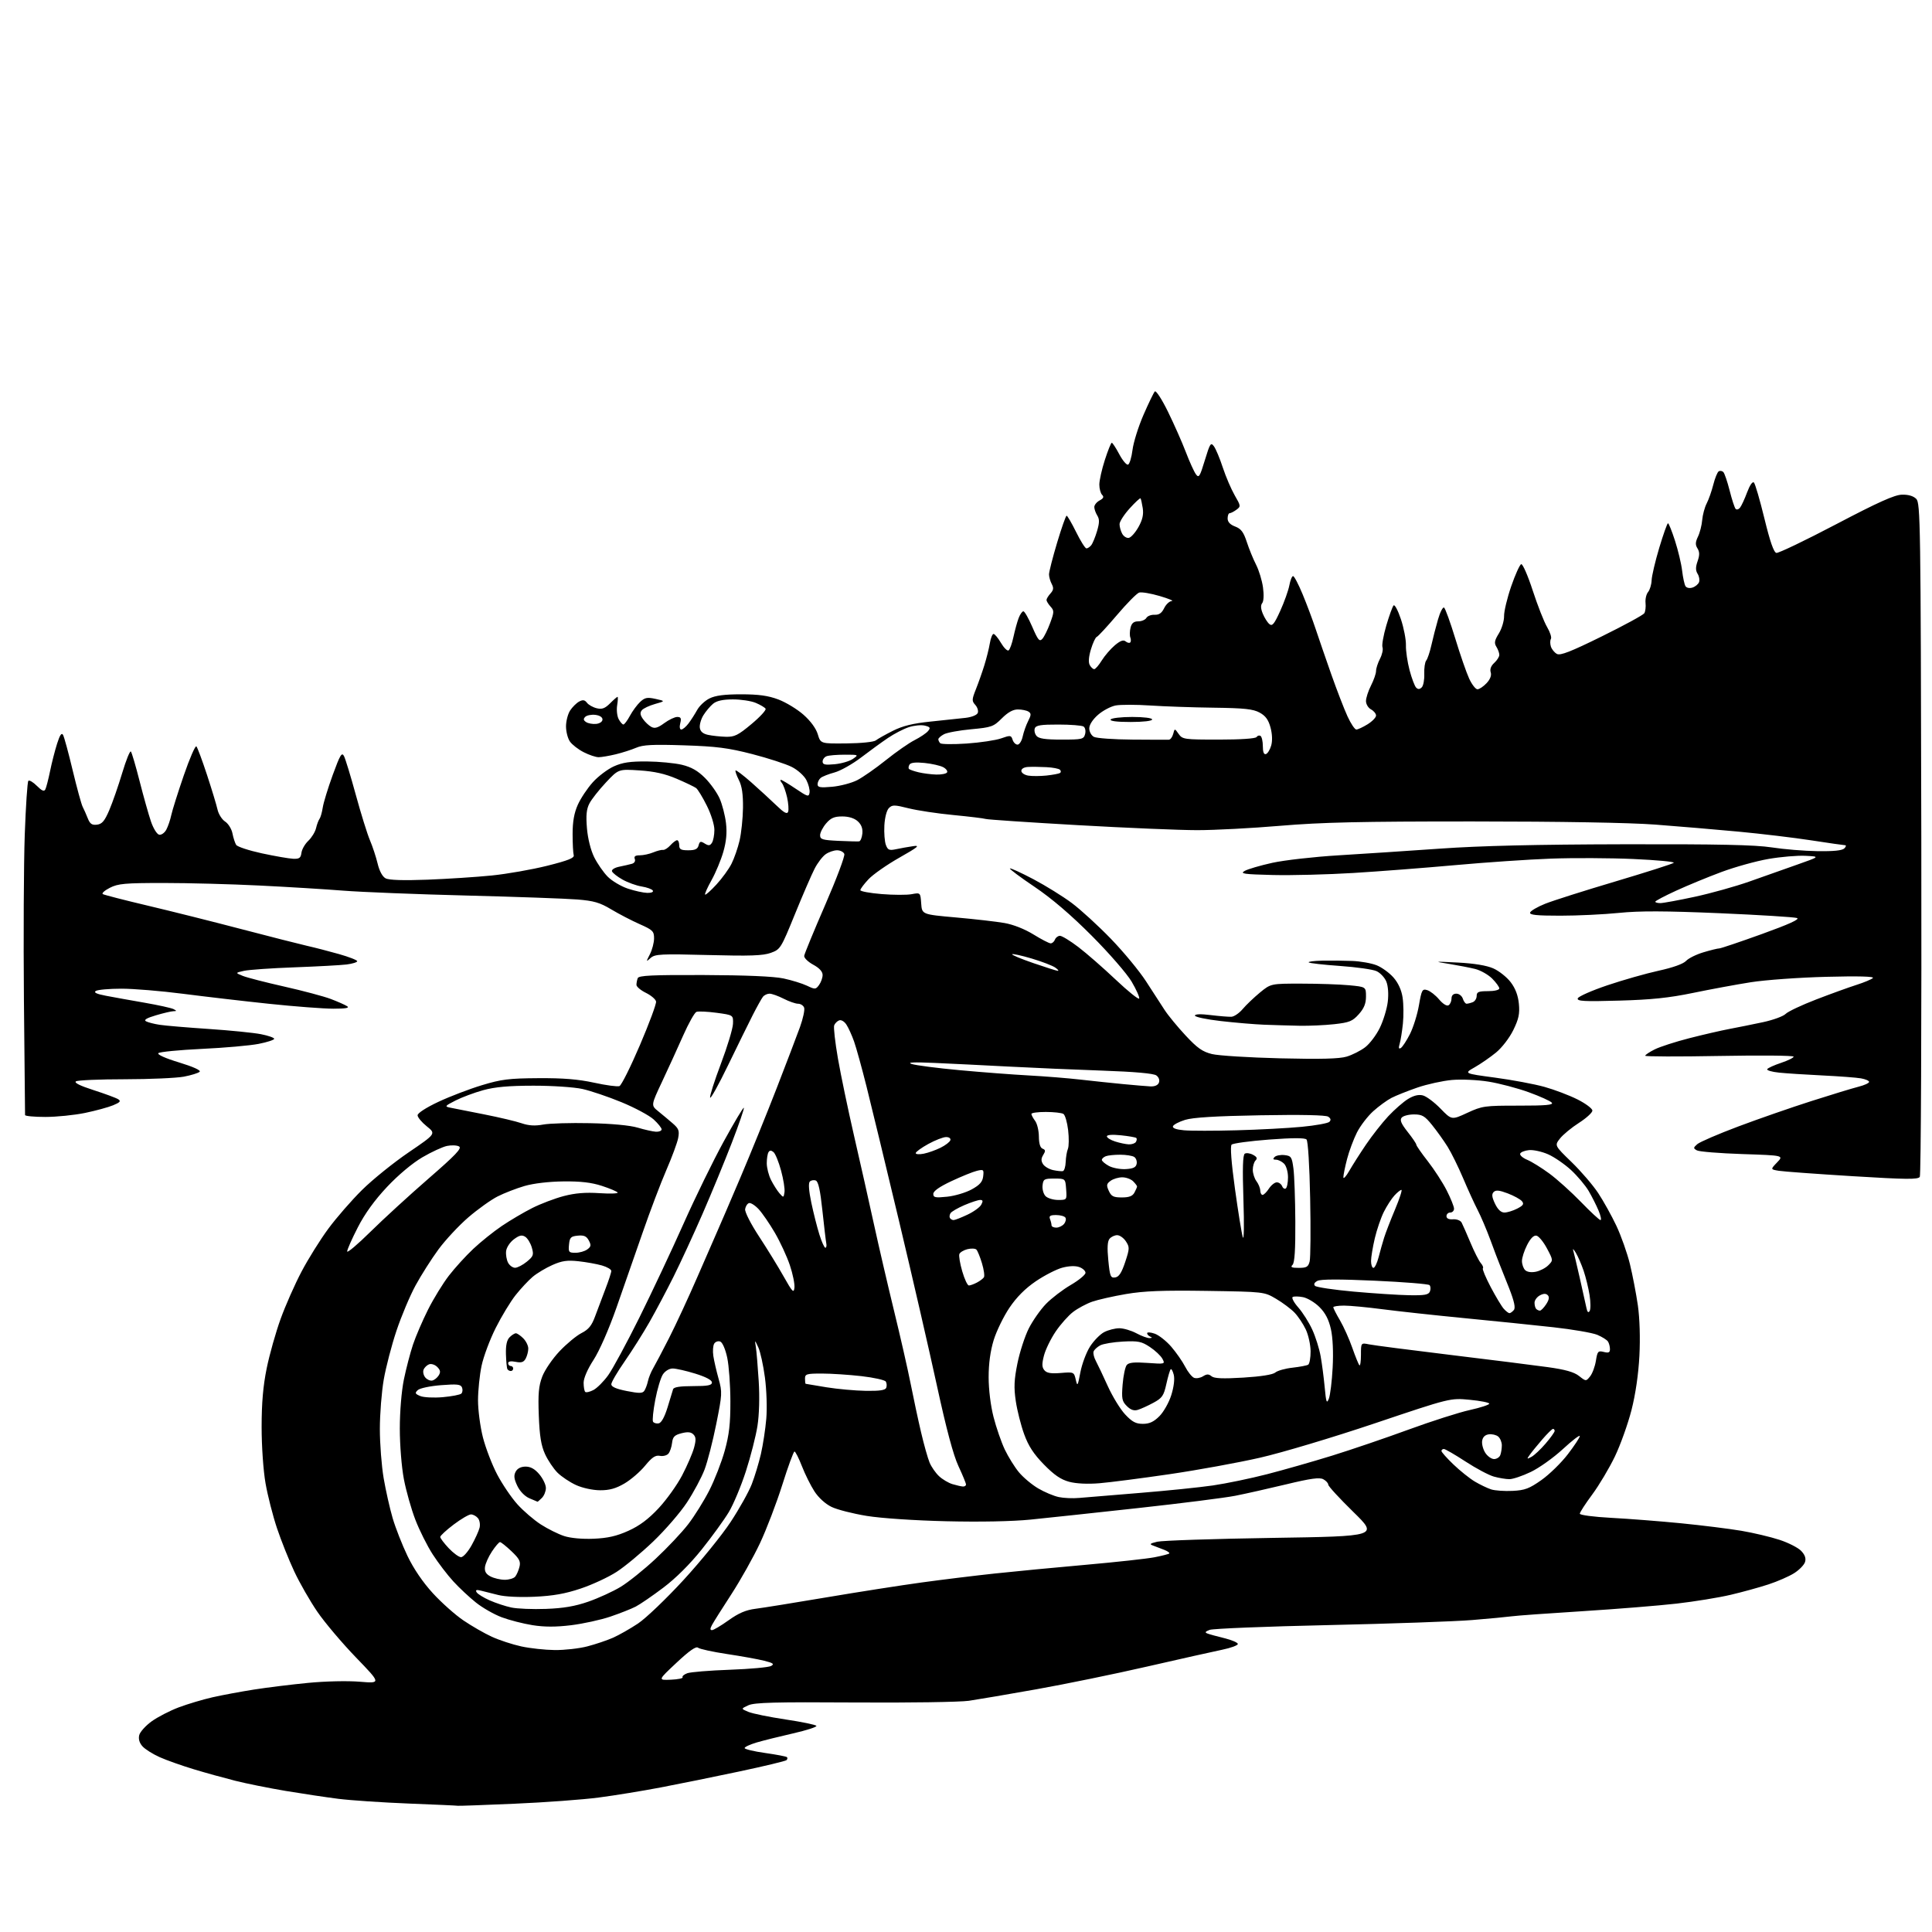 <?xml version="1.0" encoding="UTF-8" standalone="no"?>
<svg 
  version="1.1" 
  xmlns="http://www.w3.org/2000/svg" 
  xmlns:xlink="http://www.w3.org/1999/xlink" 
  xmlns:svg="http://www.w3.org/2000/svg"
  xmlns:rdf="http://www.w3.org/1999/02/22-rdf-syntax-ns#"
  xmlns:cc="http://creativecommons.org/ns#"
  xmlns:dc="http://purl.org/dc/elements/1.1/"
  viewBox="0 0 768 768"
  width="768"
  height="768"
>
<style>svg {background-color: white; }</style>"
<path stroke="none" fill="black" fill-rule="evenodd" d="M182.00,717.82C181.72,717.74 172.95,717.35 162.50,716.94C152.05,716.53 139.45,715.68 134.50,715.06C129.55,714.43 120.10,713.01 113.50,711.91C106.90,710.80 97.90,708.99 93.50,707.88C89.10,706.77 81.67,704.72 77.00,703.30C72.33,701.89 66.25,699.74 63.50,698.51C60.75,697.29 57.66,695.34 56.63,694.18C55.41,692.81 54.97,691.27 55.35,689.73C55.68,688.44 57.91,685.97 60.31,684.24C62.72,682.51 67.58,680.01 71.11,678.68C74.64,677.36 80.67,675.56 84.51,674.69C88.36,673.82 95.78,672.44 101.00,671.62C106.22,670.80 115.90,669.61 122.50,668.97C129.32,668.31 138.17,668.11 143.00,668.51C151.50,669.21 151.50,669.21 141.50,658.86C136.00,653.16 129.10,645.00 126.17,640.73C123.24,636.45 119.11,629.24 116.98,624.69C114.85,620.15 111.75,612.40 110.10,607.46C108.45,602.53 106.40,594.50 105.55,589.61C104.67,584.56 104.00,574.94 104.00,567.28C104.00,557.71 104.58,550.95 106.02,543.90C107.13,538.45 109.62,529.62 111.55,524.29C113.48,518.95 117.22,510.48 119.87,505.47C122.51,500.45 127.30,492.78 130.52,488.42C133.74,484.06 139.78,477.12 143.95,473.00C148.12,468.88 156.44,462.17 162.43,458.09C173.32,450.68 173.32,450.68 169.66,447.74C167.65,446.13 166.00,444.15 166.00,443.34C166.00,442.48 169.42,440.27 174.26,438.00C178.80,435.87 186.56,432.90 191.51,431.40C199.29,429.04 202.31,428.66 214.00,428.59C223.78,428.52 229.89,429.02 236.17,430.39C240.93,431.43 245.46,432.04 246.24,431.74C247.01,431.44 250.67,424.12 254.37,415.47C258.07,406.82 260.96,399.02 260.80,398.12C260.63,397.23 258.81,395.68 256.75,394.67C254.69,393.66 253.00,392.23 253.00,391.50C253.00,390.76 253.23,389.56 253.51,388.83C253.92,387.77 259.19,387.52 279.76,387.59C296.48,387.65 307.59,388.13 311.45,388.95C314.73,389.65 318.93,390.95 320.80,391.84C324.01,393.37 324.27,393.36 325.59,391.54C326.37,390.48 327.00,388.69 327.00,387.56C327.00,386.21 325.70,384.80 323.25,383.47C321.19,382.35 319.58,380.77 319.68,379.97C319.78,379.16 323.53,370.05 328.02,359.72C332.52,349.39 335.94,340.28 335.63,339.47C335.32,338.66 334.02,338.00 332.75,338.00C331.48,338.00 329.44,338.70 328.21,339.57C326.98,340.43 325.00,343.01 323.82,345.32C322.63,347.62 319.10,355.77 315.98,363.43C310.45,377.02 310.21,377.40 306.40,378.78C303.31,379.90 298.16,380.08 281.53,379.64C262.71,379.15 260.36,379.27 258.64,380.80C256.77,382.46 256.76,382.43 258.36,379.30C259.26,377.54 260.00,374.70 260.00,372.99C260.00,370.18 259.47,369.66 254.25,367.35C251.09,365.95 246.03,363.32 243.00,361.51C238.47,358.79 236.09,358.09 229.50,357.56C225.10,357.20 205.30,356.49 185.50,355.99C165.70,355.49 143.65,354.61 136.50,354.05C129.35,353.48 114.32,352.56 103.10,352.01C91.89,351.45 74.77,351.00 65.06,351.00C49.66,351.00 46.95,351.24 43.67,352.91C41.60,353.97 40.34,355.09 40.86,355.42C41.39,355.74 49.39,357.80 58.66,359.99C67.92,362.18 84.72,366.39 96.00,369.35C107.28,372.30 118.97,375.28 122.00,375.97C125.03,376.65 130.76,378.13 134.75,379.26C138.74,380.39 142.00,381.66 142.00,382.09C142.00,382.52 140.09,383.11 137.75,383.40C135.41,383.69 126.08,384.19 117.00,384.53C107.92,384.86 98.92,385.49 97.00,385.92C93.50,386.71 93.50,386.71 96.50,387.93C98.15,388.60 105.58,390.51 113.00,392.18C120.42,393.85 128.75,396.07 131.50,397.11C134.25,398.16 137.18,399.45 138.00,399.99C139.06,400.68 137.43,400.97 132.50,400.97C128.65,400.97 117.17,400.10 107.00,399.03C96.83,397.96 81.40,396.16 72.71,395.04C64.03,393.92 53.00,393.01 48.21,393.02C43.42,393.02 38.87,393.43 38.10,393.91C37.13,394.53 38.34,395.11 42.10,395.83C45.07,396.40 52.00,397.65 57.50,398.60C63.00,399.56 68.17,400.70 69.00,401.14C70.31,401.84 70.30,401.94 68.93,401.97C68.07,401.99 64.94,402.72 61.98,403.60C58.26,404.70 57.05,405.44 58.05,405.99C58.85,406.42 61.30,407.05 63.50,407.38C65.70,407.72 74.47,408.46 83.00,409.03C91.53,409.60 100.86,410.54 103.75,411.11C106.64,411.68 109.00,412.50 109.00,412.94C109.00,413.38 106.21,414.29 102.80,414.96C99.38,415.63 89.23,416.53 80.23,416.95C71.23,417.38 63.46,418.14 62.96,418.64C62.41,419.19 65.66,420.66 71.17,422.33C76.79,424.05 79.93,425.47 79.36,426.04C78.85,426.55 76.02,427.43 73.08,427.99C70.14,428.54 59.58,429.01 49.61,429.02C39.65,429.02 30.92,429.40 30.20,429.85C29.36,430.39 31.78,431.60 37.20,433.34C41.77,434.81 46.17,436.44 46.98,436.96C48.16,437.71 47.76,438.20 44.98,439.36C43.07,440.16 38.03,441.53 33.79,442.41C29.55,443.28 22.47,444.00 18.04,444.00C13.62,444.00 9.98,443.66 9.96,443.25C9.93,442.84 9.73,422.25 9.51,397.50C9.29,372.75 9.44,343.18 9.84,331.80C10.25,320.41 10.89,310.78 11.27,310.39C11.66,310.01 13.18,310.91 14.67,312.40C16.64,314.37 17.54,314.75 18.02,313.80C18.39,313.08 19.23,309.80 19.91,306.50C20.58,303.20 21.84,298.30 22.70,295.60C23.81,292.12 24.49,291.13 25.07,292.16C25.52,292.96 27.24,299.30 28.90,306.26C30.57,313.22 32.35,319.72 32.86,320.71C33.37,321.69 34.29,323.77 34.90,325.32C35.78,327.53 36.56,328.06 38.56,327.82C40.58,327.57 41.59,326.37 43.46,322.00C44.75,318.98 47.06,312.33 48.59,307.24C50.12,302.14 51.67,298.32 52.03,298.74C52.39,299.16 53.95,304.45 55.49,310.50C57.03,316.55 59.06,323.75 59.99,326.50C60.94,329.30 62.39,331.64 63.28,331.81C64.15,331.98 65.42,331.08 66.11,329.81C66.79,328.54 67.68,325.93 68.09,324.00C68.50,322.07 70.74,314.97 73.07,308.20C75.40,301.44 77.65,296.26 78.07,296.70C78.49,297.14 80.38,302.23 82.28,308.00C84.18,313.77 86.06,319.98 86.46,321.78C86.85,323.59 88.21,325.75 89.48,326.58C90.76,327.41 92.07,329.54 92.41,331.30C92.75,333.06 93.41,335.11 93.88,335.85C94.35,336.59 98.96,338.10 104.12,339.22C109.28,340.33 114.85,341.30 116.50,341.37C118.99,341.48 119.56,341.07 119.83,339.00C120.01,337.62 121.24,335.47 122.57,334.22C123.89,332.97 125.27,330.72 125.63,329.22C125.98,327.72 126.61,326.05 127.02,325.50C127.43,324.95 128.00,322.93 128.30,321.00C128.59,319.07 130.38,313.25 132.27,308.05C135.19,300.05 135.87,298.90 136.74,300.55C137.30,301.62 139.42,308.57 141.45,316.00C143.48,323.43 146.00,331.52 147.05,334.00C148.11,336.48 149.48,340.65 150.11,343.28C150.82,346.25 152.02,348.48 153.28,349.15C154.62,349.87 160.28,350.05 169.91,349.69C177.93,349.38 189.45,348.63 195.50,348.02C201.55,347.41 211.45,345.67 217.50,344.16C225.86,342.06 228.39,341.06 228.06,339.95C227.82,339.15 227.62,335.35 227.62,331.50C227.62,326.58 228.24,323.13 229.70,319.88C230.84,317.34 233.51,313.33 235.64,310.97C237.76,308.61 241.53,305.77 244.00,304.65C247.46,303.09 250.50,302.64 257.17,302.69C261.94,302.73 268.19,303.33 271.05,304.01C274.82,304.92 277.36,306.36 280.23,309.23C282.42,311.42 285.04,315.10 286.07,317.43C287.10,319.76 288.23,324.14 288.59,327.17C289.04,331.03 288.73,334.44 287.54,338.59C286.61,341.84 284.50,346.91 282.86,349.85C281.21,352.79 280.06,355.39 280.29,355.62C280.52,355.85 282.54,354.05 284.78,351.62C287.02,349.19 289.73,345.47 290.79,343.35C291.86,341.23 293.30,337.09 293.99,334.14C294.68,331.19 295.29,325.34 295.35,321.14C295.41,315.74 294.94,312.50 293.72,310.09C292.77,308.21 292.18,306.49 292.40,306.26C292.63,306.04 295.44,308.17 298.66,311.01C301.87,313.85 306.35,317.96 308.62,320.15C311.68,323.11 312.88,323.76 313.29,322.69C313.59,321.90 313.40,319.30 312.87,316.91C312.33,314.53 311.41,312.00 310.83,311.29C310.24,310.58 310.05,310.00 310.42,310.00C310.78,310.00 313.42,311.58 316.29,313.52C321.05,316.73 321.53,316.87 321.81,315.09C321.98,314.01 321.41,311.76 320.54,310.08C319.66,308.37 317.11,306.07 314.76,304.88C312.45,303.70 305.37,301.40 299.03,299.76C289.47,297.30 284.83,296.70 271.90,296.28C259.52,295.87 255.59,296.07 252.90,297.24C251.03,298.04 247.36,299.22 244.74,299.85C242.12,300.48 239.06,301.00 237.95,301.00C236.83,301.00 234.17,300.11 232.03,299.01C229.88,297.92 227.43,296.02 226.57,294.79C225.70,293.56 225.00,290.84 225.00,288.74C225.00,286.65 225.74,283.80 226.64,282.42C227.54,281.05 229.16,279.45 230.22,278.88C231.70,278.09 232.45,278.21 233.33,279.37C233.97,280.20 235.71,281.18 237.20,281.54C239.30,282.05 240.47,281.62 242.50,279.60C243.92,278.17 245.27,277.00 245.48,277.00C245.70,277.00 245.63,278.51 245.33,280.36C245.03,282.21 245.30,284.69 245.93,285.86C246.56,287.04 247.40,288.00 247.81,288.00C248.21,288.00 249.38,286.45 250.40,284.55C251.42,282.66 253.25,280.17 254.46,279.03C256.33,277.28 257.27,277.10 260.58,277.82C264.50,278.69 264.50,278.69 260.37,279.85C258.09,280.49 255.74,281.60 255.14,282.33C254.35,283.29 254.46,284.21 255.58,285.81C256.42,287.01 257.92,288.42 258.91,288.95C260.28,289.69 261.53,289.32 264.05,287.46C265.89,286.11 268.21,285.00 269.21,285.00C270.66,285.00 270.91,285.52 270.41,287.50C270.04,288.96 270.21,290.00 270.82,290.00C271.39,290.00 272.68,288.92 273.68,287.60C274.68,286.28 276.23,283.86 277.13,282.23C278.02,280.60 280.23,278.53 282.03,277.64C284.36,276.47 288.00,276.00 294.62,276.00C301.53,276.00 305.32,276.52 309.36,278.03C312.35,279.15 316.86,281.88 319.38,284.10C322.23,286.61 324.38,289.55 325.08,291.88C326.21,295.63 326.21,295.63 336.50,295.52C342.28,295.47 347.38,294.94 348.14,294.33C348.89,293.73 351.93,292.02 354.89,290.53C358.83,288.55 362.85,287.56 369.89,286.84C375.18,286.30 381.44,285.64 383.81,285.36C386.30,285.07 388.35,284.24 388.68,283.39C388.99,282.59 388.55,281.15 387.69,280.21C386.29,278.66 386.31,278.07 387.93,274.00C388.92,271.52 390.43,267.25 391.28,264.50C392.14,261.75 393.13,257.81 393.47,255.75C393.81,253.69 394.48,252.00 394.95,252.00C395.42,252.00 396.75,253.60 397.90,255.56C399.06,257.52 400.41,258.86 400.92,258.55C401.42,258.24 402.30,255.83 402.86,253.20C403.43,250.58 404.35,247.21 404.92,245.71C405.49,244.22 406.34,243.00 406.81,243.00C407.29,243.00 408.88,245.79 410.35,249.20C412.63,254.48 413.22,255.19 414.35,253.95C415.08,253.15 416.47,250.34 417.44,247.69C419.07,243.28 419.08,242.74 417.60,241.12C416.72,240.14 416.00,238.96 416.00,238.50C416.00,238.04 416.71,236.87 417.58,235.91C418.80,234.56 418.91,233.71 418.08,232.15C417.49,231.04 417.00,229.31 417.00,228.32C417.00,227.32 418.44,221.66 420.21,215.75C421.98,209.84 423.68,205.00 424.00,205.00C424.31,205.00 426.01,207.93 427.78,211.50C429.54,215.07 431.38,218.00 431.87,218.00C432.36,218.00 433.21,217.44 433.77,216.75C434.33,216.06 435.37,213.55 436.08,211.16C437.08,207.79 437.10,206.40 436.18,204.92C435.53,203.88 435.00,202.36 435.00,201.55C435.00,200.74 435.95,199.56 437.11,198.94C438.65,198.12 438.92,197.52 438.11,196.71C437.50,196.10 437.00,194.26 437.00,192.62C437.00,190.98 437.99,186.57 439.20,182.82C440.41,179.07 441.64,176.00 441.95,176.00C442.25,176.00 443.59,178.04 444.91,180.53C446.23,183.02 447.80,184.90 448.41,184.70C449.01,184.50 449.81,181.87 450.19,178.85C450.57,175.83 452.53,169.57 454.55,164.93C456.57,160.29 458.60,156.10 459.06,155.60C459.52,155.11 461.85,158.70 464.30,163.69C466.72,168.64 469.91,175.83 471.38,179.69C472.85,183.55 474.66,187.51 475.38,188.51C476.57,190.13 476.95,189.53 478.95,182.93C480.99,176.22 481.32,175.72 482.56,177.42C483.32,178.45 484.91,182.26 486.10,185.90C487.30,189.53 489.42,194.47 490.81,196.89C493.26,201.12 493.29,201.32 491.48,202.64C490.46,203.39 489.25,204.00 488.81,204.00C488.36,204.00 488.00,204.94 488.00,206.09C488.00,207.49 488.99,208.55 490.99,209.30C493.35,210.19 494.33,211.50 495.63,215.47C496.53,218.23 498.19,222.30 499.32,224.50C500.45,226.70 501.68,230.75 502.06,233.50C502.47,236.44 502.34,239.02 501.75,239.75C501.08,240.59 501.16,241.97 501.99,243.97C502.66,245.60 503.84,247.46 504.61,248.09C505.75,249.04 506.54,248.08 508.92,242.83C510.52,239.30 512.14,234.75 512.53,232.71C512.91,230.67 513.58,229.00 514.02,229.00C514.46,229.00 516.17,232.26 517.82,236.25C519.48,240.24 521.80,246.43 522.98,250.00C524.17,253.57 526.96,261.68 529.18,268.00C531.41,274.32 534.32,281.86 535.65,284.75C536.97,287.64 538.55,290.00 539.16,290.00C539.77,290.00 541.78,289.06 543.63,287.92C545.48,286.77 547.00,285.21 547.00,284.45C547.00,283.69 546.10,282.59 545.00,282.00C543.90,281.41 543.00,279.92 543.00,278.68C543.00,277.44 543.90,274.66 545.00,272.50C546.10,270.34 547.00,267.75 547.00,266.74C547.00,265.73 547.71,263.53 548.57,261.86C549.44,260.19 549.88,258.14 549.56,257.30C549.24,256.47 549.93,252.57 551.08,248.64C552.24,244.71 553.54,241.12 553.98,240.66C554.42,240.20 555.73,242.67 556.89,246.16C558.05,249.65 558.94,254.30 558.88,256.50C558.81,258.70 559.47,263.15 560.32,266.39C561.18,269.63 562.36,272.76 562.94,273.34C563.69,274.09 564.35,274.05 565.17,273.23C565.81,272.59 566.26,270.19 566.17,267.89C566.08,265.58 566.43,263.19 566.95,262.56C567.47,261.93 568.39,259.19 569.00,256.46C569.61,253.73 570.79,249.13 571.63,246.24C572.46,243.34 573.55,241.22 574.03,241.52C574.51,241.82 576.51,247.33 578.48,253.78C580.44,260.23 582.93,267.41 584.01,269.75C585.09,272.09 586.58,274.00 587.31,274.00C588.05,274.00 589.67,272.91 590.92,271.59C592.39,270.02 592.97,268.49 592.58,267.25C592.19,266.02 592.69,264.69 593.99,263.51C595.09,262.51 596.00,261.08 596.00,260.33C596.00,259.58 595.48,258.14 594.84,257.11C593.90,255.61 594.09,254.59 595.82,251.80C596.99,249.90 597.92,246.80 597.89,244.92C597.85,243.04 599.13,237.70 600.73,233.06C602.33,228.42 604.12,224.46 604.70,224.27C605.28,224.07 607.34,228.78 609.28,234.73C611.22,240.68 613.78,247.21 614.98,249.24C616.18,251.27 616.87,253.40 616.51,253.98C616.16,254.55 616.16,255.91 616.50,257.01C616.85,258.11 617.93,259.43 618.90,259.95C620.26,260.67 624.42,259.05 636.77,252.96C645.62,248.60 653.22,244.46 653.64,243.77C654.07,243.07 654.29,241.24 654.13,239.70C653.97,238.16 654.42,236.20 655.14,235.33C655.85,234.47 656.49,232.36 656.55,230.64C656.61,228.91 657.98,223.11 659.58,217.75C661.19,212.39 662.75,208.00 663.05,208.00C663.36,208.00 664.61,211.13 665.84,214.95C667.07,218.77 668.35,224.12 668.67,226.84C668.99,229.57 669.59,232.34 670.00,233.00C670.43,233.70 671.61,233.94 672.78,233.57C673.90,233.21 675.07,232.25 675.39,231.42C675.71,230.60 675.46,229.10 674.83,228.11C674.00,226.76 673.99,225.46 674.82,223.08C675.66,220.69 675.64,219.40 674.78,218.01C673.87,216.57 673.92,215.51 674.97,213.32C675.72,211.77 676.48,208.80 676.65,206.73C676.83,204.65 677.63,201.68 678.43,200.13C679.24,198.57 680.42,195.20 681.07,192.63C681.72,190.07 682.68,187.70 683.21,187.37C683.74,187.04 684.57,187.17 685.05,187.65C685.53,188.13 686.65,191.44 687.56,195.01C688.46,198.58 689.53,201.86 689.94,202.29C690.35,202.73 691.14,202.50 691.70,201.79C692.26,201.08 693.53,198.34 694.51,195.70C695.58,192.85 696.67,191.27 697.21,191.81C697.71,192.31 699.58,198.74 701.38,206.11C703.63,215.34 705.11,219.59 706.14,219.79C706.96,219.95 717.64,214.83 729.87,208.41C746.60,199.63 753.08,196.72 756.04,196.64C758.57,196.57 760.59,197.16 761.73,198.30C763.40,199.97 763.51,207.41 763.75,333.29C763.88,406.55 763.61,467.09 763.15,467.82C762.45,468.91 757.79,468.86 736.40,467.55C722.15,466.67 708.98,465.71 707.13,465.41C703.76,464.86 703.76,464.86 706.42,462.08C709.09,459.30 709.09,459.30 692.65,458.76C683.60,458.46 675.46,457.80 674.56,457.30C673.06,456.46 673.07,456.25 674.71,454.81C675.70,453.95 683.02,450.79 691.00,447.79C698.98,444.79 712.02,440.26 720.00,437.71C727.98,435.16 736.41,432.59 738.75,432.00C741.09,431.41 743.00,430.54 743.00,430.07C743.00,429.61 741.54,428.97 739.75,428.66C737.96,428.35 731.10,427.83 724.50,427.51C717.90,427.19 710.13,426.69 707.24,426.39C704.34,426.10 702.21,425.47 702.50,425.00C702.79,424.54 705.27,423.41 708.01,422.50C710.76,421.58 713.00,420.47 713.00,420.03C713.00,419.58 699.73,419.46 683.50,419.76C667.27,420.06 654.00,420.02 654.00,419.67C654.00,419.32 655.69,418.19 657.75,417.16C659.81,416.12 666.00,414.12 671.50,412.71C677.00,411.30 684.20,409.64 687.50,409.02C690.80,408.40 696.79,407.19 700.82,406.33C704.84,405.47 708.89,403.99 709.82,403.04C710.74,402.10 716.23,399.51 722.00,397.29C727.77,395.07 734.98,392.46 738.00,391.50C741.02,390.54 743.95,389.31 744.50,388.78C745.15,388.14 738.69,387.97 726.00,388.30C715.27,388.57 701.77,389.54 696.00,390.45C690.23,391.36 679.88,393.27 673.00,394.70C663.48,396.67 656.48,397.40 643.63,397.76C629.65,398.16 626.83,398.00 627.18,396.87C627.42,396.12 632.70,393.78 638.92,391.68C645.14,389.58 654.33,386.97 659.35,385.87C665.00,384.64 669.13,383.16 670.23,381.98C671.21,380.93 674.34,379.38 677.19,378.54C680.03,377.69 682.84,377.00 683.43,377.01C684.02,377.01 691.62,374.45 700.33,371.31C711.24,367.37 715.59,365.39 714.33,364.93C713.32,364.56 699.45,363.70 683.50,363.01C661.76,362.09 651.77,362.06 643.58,362.89C637.57,363.50 627.07,364.00 620.24,364.00C610.76,364.00 607.93,363.70 608.24,362.75C608.47,362.06 611.16,360.49 614.22,359.26C617.29,358.03 629.86,354.04 642.15,350.39C654.44,346.73 664.88,343.40 665.34,342.98C665.80,342.56 658.60,341.88 649.34,341.47C640.08,341.06 625.30,340.99 616.50,341.32C607.70,341.64 590.60,342.80 578.50,343.90C566.40,344.99 548.17,346.40 538.00,347.02C527.83,347.64 513.42,348.01 506.00,347.83C494.32,347.54 492.81,347.32 494.78,346.20C496.03,345.49 500.98,344.04 505.78,342.98C510.57,341.93 522.38,340.59 532.00,340.01C541.62,339.43 559.85,338.23 572.50,337.34C588.58,336.21 610.55,335.69 645.50,335.61C683.02,335.53 697.68,335.84 704.25,336.85C709.06,337.60 717.25,338.27 722.44,338.35C728.84,338.45 732.30,338.10 733.15,337.25C733.84,336.56 733.97,336.00 733.45,335.99C732.93,335.98 726.88,335.11 720.00,334.05C713.12,332.99 700.08,331.43 691.00,330.58C681.92,329.73 667.08,328.48 658.00,327.79C647.69,327.02 620.48,326.55 585.50,326.54C540.81,326.53 525.36,326.88 509.00,328.26C497.73,329.22 482.85,330.00 475.93,330.00C469.02,330.00 447.57,329.10 428.27,328.00C408.97,326.90 392.57,325.80 391.84,325.55C391.10,325.30 385.32,324.60 379.00,323.99C372.68,323.39 364.65,322.18 361.18,321.31C355.54,319.89 354.69,319.88 353.34,321.23C352.47,322.10 351.72,325.00 351.55,328.12C351.39,331.08 351.66,334.57 352.15,335.87C352.92,337.92 353.48,338.15 356.27,337.56C358.05,337.18 361.07,336.64 363.00,336.36C365.89,335.93 364.92,336.74 357.50,340.94C352.55,343.75 347.04,347.60 345.25,349.51C343.46,351.41 342.00,353.37 342.00,353.85C342.00,354.33 345.81,355.03 350.47,355.41C355.14,355.79 360.51,355.81 362.41,355.45C365.88,354.80 365.88,354.80 366.19,359.15C366.50,363.50 366.50,363.50 380.00,364.70C387.43,365.36 396.10,366.35 399.28,366.91C402.77,367.51 407.32,369.31 410.80,371.45C413.95,373.40 417.04,375.00 417.66,375.00C418.28,375.00 419.05,374.33 419.36,373.50C419.68,372.68 420.58,372.00 421.36,372.00C422.14,372.00 425.42,374.00 428.64,376.45C431.86,378.90 438.55,384.74 443.50,389.42C448.45,394.10 452.66,397.48 452.85,396.93C453.04,396.37 451.69,393.36 449.85,390.23C447.99,387.07 440.93,378.94 434.00,371.99C425.67,363.63 418.08,357.14 411.26,352.54C405.63,348.75 401.22,345.45 401.45,345.22C401.68,344.99 405.88,346.91 410.78,349.49C415.68,352.08 422.57,356.35 426.09,358.99C429.62,361.63 436.61,368.03 441.63,373.22C446.65,378.41 452.92,386.00 455.56,390.08C458.19,394.16 461.51,399.28 462.93,401.45C464.34,403.63 468.11,408.21 471.30,411.63C475.97,416.65 478.01,418.08 481.80,419.01C484.38,419.64 496.57,420.40 508.87,420.70C525.00,421.09 532.38,420.90 535.32,420.02C537.56,419.35 540.87,417.68 542.67,416.30C544.48,414.93 547.10,411.46 548.50,408.59C549.90,405.72 551.32,401.06 551.66,398.22C552.03,395.08 551.80,391.94 551.07,390.16C550.41,388.57 548.66,386.71 547.18,386.04C545.71,385.36 539.17,384.44 532.66,383.98C526.14,383.52 520.55,382.89 520.24,382.57C519.92,382.26 522.33,381.95 525.58,381.88C528.84,381.81 534.20,381.86 537.49,381.99C540.79,382.11 545.17,382.89 547.23,383.71C549.29,384.53 552.30,386.72 553.92,388.56C555.83,390.74 557.11,393.55 557.56,396.56C557.95,399.12 558.00,403.75 557.68,406.86C557.36,409.96 556.78,413.58 556.39,414.91C555.89,416.63 556.02,417.11 556.86,416.59C557.51,416.19 559.13,413.70 560.47,411.07C561.80,408.43 563.42,403.28 564.05,399.61C565.12,393.46 565.39,392.99 567.36,393.60C568.54,393.96 570.66,395.62 572.07,397.30C573.60,399.10 575.13,400.04 575.82,399.61C576.47,399.21 577.00,398.01 577.00,396.94C577.00,395.69 577.69,395.00 578.93,395.00C580.00,395.00 581.15,395.90 581.50,397.00C581.85,398.10 582.52,399.00 582.99,399.00C583.45,399.00 584.55,398.73 585.42,398.39C586.29,398.06 587.00,396.93 587.00,395.89C587.00,394.32 587.75,394.00 591.50,394.00C594.05,394.00 596.00,393.53 596.00,392.92C596.00,392.33 594.72,390.57 593.16,389.00C591.59,387.44 588.56,385.72 586.41,385.18C584.26,384.65 579.58,383.74 576.00,383.16C569.79,382.17 569.95,382.15 579.50,382.63C585.99,382.96 590.94,383.78 593.61,384.95C595.87,385.95 598.97,388.41 600.51,390.42C602.40,392.90 603.45,395.68 603.78,399.03C604.16,402.99 603.72,405.05 601.56,409.47C600.02,412.61 597.06,416.45 594.68,418.41C592.38,420.29 588.56,422.93 586.20,424.27C581.90,426.71 581.90,426.71 594.28,428.37C601.08,429.28 609.91,430.93 613.90,432.04C617.89,433.15 623.82,435.40 627.08,437.04C630.34,438.68 633.00,440.68 633.00,441.48C633.00,442.28 630.60,444.47 627.67,446.35C624.73,448.23 621.34,451.02 620.13,452.56C617.93,455.36 617.93,455.36 624.72,461.94C628.45,465.55 633.20,471.09 635.29,474.24C637.37,477.38 640.63,483.23 642.52,487.23C644.41,491.23 646.84,498.10 647.92,502.50C648.99,506.90 650.41,514.30 651.08,518.94C651.81,524.09 652.05,531.89 651.69,538.94C651.31,546.25 650.16,554.18 648.55,560.50C647.14,566.00 644.18,574.30 641.96,578.94C639.73,583.58 635.68,590.38 632.96,594.06C630.23,597.74 628.00,601.18 628.00,601.72C628.00,602.27 633.52,602.99 640.54,603.37C647.43,603.73 659.92,604.71 668.29,605.53C676.65,606.36 687.42,607.70 692.21,608.51C696.99,609.32 703.83,610.94 707.39,612.11C710.96,613.28 714.85,615.27 716.03,616.54C717.52,618.12 717.98,619.49 717.52,620.95C717.14,622.12 715.19,624.11 713.17,625.38C711.15,626.65 706.58,628.65 703.00,629.82C699.42,631.00 692.66,632.86 687.97,633.96C683.28,635.07 673.60,636.64 666.47,637.46C659.34,638.27 642.48,639.63 629.00,640.48C615.52,641.32 602.92,642.23 601.00,642.50C599.08,642.76 591.98,643.44 585.24,643.99C578.49,644.55 552.77,645.45 528.08,646.00C503.40,646.54 482.14,647.40 480.85,647.90C479.07,648.58 478.86,648.94 480.00,649.36C480.82,649.67 483.86,650.51 486.75,651.21C489.64,651.92 492.03,652.95 492.06,653.50C492.10,654.05 489.28,655.08 485.81,655.80C482.34,656.51 468.93,659.52 456.00,662.48C443.07,665.45 423.27,669.51 412.00,671.51C400.73,673.52 388.64,675.57 385.14,676.09C381.64,676.60 361.17,676.91 339.64,676.76C308.15,676.55 299.91,676.77 297.50,677.87C294.50,679.25 294.50,679.25 297.50,680.50C299.15,681.19 305.80,682.54 312.27,683.51C318.75,684.48 324.26,685.62 324.53,686.05C324.80,686.48 320.62,687.83 315.26,689.05C309.89,690.27 303.36,691.90 300.75,692.67C298.14,693.45 296.00,694.44 296.00,694.88C296.00,695.33 299.67,696.21 304.17,696.84C308.66,697.48 312.56,698.22 312.83,698.50C313.11,698.77 313.03,699.30 312.66,699.68C312.29,700.05 303.77,702.09 293.74,704.22C283.71,706.35 269.68,709.20 262.56,710.55C255.44,711.91 244.42,713.71 238.06,714.54C231.70,715.38 216.60,716.49 204.50,717.01C192.40,717.54 182.28,717.90 182.00,717.82zM266.65,667.71C269.48,667.59 271.59,667.16 271.34,666.75C271.08,666.33 271.92,665.61 273.19,665.14C274.46,664.66 282.09,664.04 290.15,663.75C298.20,663.46 305.56,662.78 306.51,662.26C307.91,661.47 307.40,661.09 303.76,660.17C301.31,659.55 294.65,658.35 288.97,657.50C283.29,656.64 278.12,655.51 277.48,654.99C276.69,654.32 274.04,656.17 268.92,660.97C261.50,667.92 261.50,667.92 266.65,667.71zM220.54,655.92C224.41,655.96 230.23,655.31 233.48,654.46C236.72,653.62 241.31,652.07 243.67,651.03C246.04,649.98 250.51,647.44 253.61,645.38C256.72,643.32 264.86,635.53 271.72,628.07C278.58,620.61 287.00,610.23 290.44,605.00C293.89,599.77 297.66,593.02 298.83,590.00C300.01,586.98 301.64,581.58 302.47,578.00C303.29,574.42 304.26,568.12 304.61,563.98C304.97,559.78 304.73,552.54 304.07,547.58C303.42,542.70 302.24,537.31 301.44,535.60C299.99,532.50 299.99,532.50 300.47,535.50C300.73,537.15 301.24,543.23 301.60,549.00C302.00,555.39 301.80,562.37 301.10,566.84C300.47,570.88 298.40,578.98 296.50,584.86C294.60,590.73 291.54,598.05 289.69,601.12C287.84,604.19 283.00,610.87 278.93,615.95C274.26,621.79 268.63,627.39 263.68,631.12C259.36,634.38 254.43,637.76 252.72,638.64C251.01,639.53 246.47,641.32 242.63,642.63C238.79,643.93 231.76,645.47 227.02,646.05C220.93,646.79 216.41,646.78 211.67,646.03C207.98,645.44 202.49,644.03 199.47,642.90C196.46,641.78 191.86,639.16 189.25,637.08C186.64,635.01 182.58,631.22 180.23,628.65C177.87,626.09 174.18,621.25 172.01,617.89C169.84,614.53 166.74,608.35 165.12,604.14C163.50,599.94 161.44,592.67 160.55,588.00C159.64,583.21 158.93,574.43 158.93,567.87C158.93,561.07 159.61,552.96 160.55,548.37C161.44,544.04 163.07,537.80 164.17,534.50C165.27,531.20 167.97,524.94 170.16,520.58C172.35,516.22 176.08,510.15 178.45,507.08C180.82,504.01 185.17,499.23 188.13,496.45C191.08,493.67 196.20,489.56 199.50,487.33C202.80,485.10 208.24,481.89 211.58,480.21C214.92,478.52 220.55,476.39 224.08,475.46C228.62,474.27 232.77,473.93 238.25,474.30C242.51,474.58 245.79,474.47 245.53,474.05C245.27,473.64 242.46,472.45 239.28,471.41C235.13,470.06 230.82,469.55 223.97,469.63C218.21,469.69 212.10,470.41 208.51,471.45C205.25,472.40 200.44,474.27 197.81,475.60C195.18,476.93 189.95,480.67 186.18,483.91C182.41,487.16 177.07,492.89 174.30,496.65C171.53,500.42 167.42,506.88 165.18,511.00C162.94,515.12 159.53,523.23 157.60,529.00C155.67,534.77 153.40,543.50 152.55,548.38C151.70,553.27 151.00,562.09 151.00,568.00C151.00,573.91 151.68,582.73 152.51,587.62C153.35,592.50 154.96,599.65 156.09,603.50C157.22,607.35 159.87,614.10 161.98,618.51C164.43,623.61 168.09,628.99 172.06,633.32C175.48,637.06 180.96,641.94 184.23,644.15C187.49,646.37 192.58,649.29 195.54,650.65C198.50,652.00 203.75,653.72 207.21,654.47C210.67,655.23 216.67,655.88 220.54,655.92zM283.04,648.00C283.65,648.00 286.61,646.24 289.62,644.09C293.60,641.24 296.49,640.00 300.29,639.52C303.16,639.16 315.85,637.12 328.50,634.98C341.15,632.84 358.25,630.17 366.50,629.04C374.75,627.91 387.80,626.31 395.50,625.49C403.20,624.66 419.40,623.11 431.50,622.04C443.60,620.97 455.94,619.62 458.92,619.04C461.91,618.46 464.55,617.78 464.80,617.53C465.05,617.28 464.19,616.64 462.88,616.12C461.57,615.59 459.60,614.84 458.50,614.44C456.80,613.83 457.03,613.59 460.00,612.86C461.93,612.39 482.48,611.70 505.68,611.34C547.86,610.69 547.86,610.69 537.93,600.98C532.47,595.64 528.00,590.78 528.00,590.17C528.00,589.57 527.11,588.60 526.03,588.02C524.53,587.21 521.01,587.70 511.28,590.05C504.25,591.74 495.12,593.79 491.00,594.60C486.88,595.41 469.55,597.60 452.50,599.47C435.45,601.34 416.19,603.41 409.69,604.06C402.42,604.79 389.56,605.04 376.19,604.72C363.69,604.43 350.29,603.53 344.56,602.60C339.09,601.71 332.78,600.11 330.55,599.02C328.12,597.85 325.38,595.36 323.75,592.84C322.25,590.53 320.01,586.01 318.77,582.82C317.52,579.62 316.20,577.00 315.82,577.00C315.45,577.00 313.26,582.96 310.97,590.25C308.67,597.54 304.67,608.00 302.08,613.50C299.49,619.00 294.39,628.09 290.75,633.70C287.10,639.31 283.63,644.82 283.03,645.95C282.23,647.45 282.23,648.00 283.04,648.00zM217.05,639.56C223.97,639.31 228.59,638.52 233.88,636.68C237.89,635.28 243.65,632.65 246.68,630.82C249.72,628.99 256.00,623.96 260.64,619.62C265.28,615.29 271.10,609.12 273.57,605.90C276.05,602.69 279.81,596.66 281.93,592.51C284.05,588.36 286.82,581.26 288.08,576.73C289.86,570.31 290.36,565.97 290.34,557.00C290.33,550.67 289.76,542.88 289.08,539.69C288.36,536.32 287.19,533.63 286.31,533.29C285.48,532.97 284.40,533.34 283.92,534.10C283.43,534.87 283.27,537.08 283.56,539.00C283.85,540.92 284.79,545.01 285.65,548.08C287.14,553.41 287.10,554.22 284.72,566.08C283.35,572.91 281.26,581.07 280.06,584.21C278.87,587.35 275.73,593.20 273.10,597.21C270.47,601.22 264.42,608.22 259.66,612.77C254.90,617.32 248.35,622.76 245.10,624.85C241.86,626.95 235.45,629.93 230.85,631.47C224.68,633.54 219.89,634.39 212.50,634.73C206.59,635.00 200.66,634.71 198.00,634.02C195.53,633.38 192.42,632.60 191.10,632.29C189.34,631.86 188.91,632.04 189.48,632.97C189.91,633.66 192.23,635.10 194.65,636.17C197.06,637.24 200.94,638.52 203.27,639.01C205.60,639.51 211.80,639.76 217.05,639.56zM200.63,627.99C202.35,627.99 204.22,627.43 204.80,626.74C205.37,626.05 206.13,624.31 206.49,622.88C207.04,620.72 206.48,619.64 203.32,616.64C201.22,614.65 199.17,613.01 198.76,613.01C198.36,613.00 196.91,614.69 195.55,616.75C194.18,618.81 192.94,621.60 192.78,622.94C192.58,624.69 193.20,625.74 195.00,626.67C196.38,627.39 198.91,627.98 200.63,627.99zM183.28,619.00C184.13,619.00 186.00,616.90 187.44,614.33C188.87,611.77 190.31,608.61 190.63,607.32C190.96,606.03 190.67,604.30 189.99,603.49C189.31,602.67 188.06,602.00 187.22,602.00C186.37,602.00 183.28,603.81 180.34,606.03C177.40,608.25 175.00,610.47 175.00,610.96C175.00,611.45 176.52,613.46 178.37,615.43C180.22,617.39 182.43,619.00 183.28,619.00zM236.00,611.67C241.59,611.43 245.10,610.63 249.77,608.53C254.20,606.54 257.73,603.90 261.78,599.57C264.94,596.20 269.16,590.30 271.16,586.47C273.17,582.64 275.29,577.71 275.89,575.52C276.73,572.40 276.68,571.25 275.63,570.20C274.66,569.23 273.37,569.11 270.90,569.74C268.13,570.45 267.44,571.16 267.16,573.56C266.98,575.18 266.33,577.10 265.72,577.83C265.12,578.56 263.58,578.96 262.32,578.72C260.54,578.38 259.20,579.28 256.44,582.63C254.48,585.03 250.79,588.21 248.23,589.71C244.81,591.71 242.27,592.42 238.55,592.40C235.65,592.39 231.58,591.51 229.00,590.34C226.53,589.21 223.20,586.99 221.60,585.40C220.01,583.80 217.78,580.48 216.65,578.00C215.10,574.61 214.49,570.82 214.18,562.69C213.85,554.00 214.13,550.96 215.56,547.19C216.55,544.61 219.63,540.10 222.42,537.15C225.21,534.20 229.14,530.95 231.15,529.92C233.97,528.49 235.22,526.95 236.56,523.28C237.52,520.65 239.36,515.76 240.65,512.42C241.94,509.08 243.00,505.84 243.00,505.22C243.00,504.60 241.31,503.62 239.25,503.03C237.19,502.45 232.99,501.69 229.92,501.36C225.50,500.88 223.37,501.18 219.59,502.86C216.98,504.01 213.45,506.13 211.76,507.55C210.07,508.97 207.01,512.25 204.97,514.82C202.93,517.39 199.36,523.28 197.05,527.89C194.73,532.50 192.21,539.25 191.44,542.89C190.67,546.53 190.03,552.69 190.02,556.59C190.01,560.49 190.89,567.15 191.97,571.39C193.06,575.63 195.60,582.26 197.63,586.12C199.66,589.98 203.27,595.31 205.66,597.97C208.04,600.62 212.25,604.23 215.00,606.00C217.75,607.77 221.92,609.84 224.25,610.60C226.83,611.44 231.46,611.86 236.00,611.67zM213.68,596.96C213.58,596.94 212.11,596.32 210.42,595.58C208.58,594.78 206.65,592.78 205.63,590.63C204.32,587.87 204.17,586.55 204.99,585.01C205.69,583.71 207.09,583.00 208.95,583.00C210.93,583.00 212.63,583.95 214.41,586.08C215.83,587.77 217.00,590.21 217.00,591.51C217.00,592.80 216.29,594.56 215.43,595.43C214.56,596.29 213.78,596.98 213.68,596.96zM429.00,595.45C431.48,595.22 442.27,594.33 453.00,593.47C463.73,592.60 476.84,591.26 482.14,590.49C487.44,589.72 497.11,587.71 503.64,586.03C510.16,584.35 521.80,581.03 529.50,578.65C537.20,576.26 550.92,571.59 560.00,568.26C569.08,564.94 579.99,561.45 584.25,560.51C588.51,559.57 592.00,558.43 592.00,557.98C592.00,557.54 588.51,556.84 584.25,556.44C576.50,555.70 576.50,555.70 546.50,565.80C529.80,571.42 509.55,577.48 500.82,579.47C492.19,581.44 476.01,584.39 464.86,586.02C453.71,587.65 441.19,589.27 437.04,589.61C432.34,590.00 427.81,589.78 425.00,589.03C421.69,588.14 419.04,586.33 414.97,582.16C410.90,578.00 408.82,574.81 407.12,570.12C405.84,566.61 404.34,560.69 403.79,556.96C402.99,551.53 403.12,548.53 404.45,541.94C405.37,537.41 407.40,531.17 408.96,528.07C410.53,524.97 413.60,520.59 415.80,518.32C418.00,516.06 422.43,512.67 425.65,510.79C428.87,508.91 431.50,506.73 431.50,505.96C431.50,505.18 430.37,504.15 429.00,503.67C427.44,503.12 424.91,503.22 422.26,503.93C419.93,504.56 415.21,506.98 411.76,509.32C407.54,512.19 404.13,515.61 401.27,519.85C398.95,523.29 396.14,529.06 395.02,532.66C393.69,536.99 393.00,542.00 393.00,547.45C393.00,552.33 393.79,558.77 394.95,563.29C396.02,567.47 398.03,573.28 399.41,576.20C400.80,579.11 403.33,583.19 405.04,585.25C406.75,587.31 410.21,590.21 412.72,591.68C415.24,593.16 418.92,594.70 420.90,595.11C422.88,595.53 426.52,595.68 429.00,595.45zM601.27,592.65C606.17,592.41 607.91,591.75 612.77,588.32C615.91,586.10 620.63,581.49 623.24,578.08C625.86,574.67 628.00,571.42 628.00,570.85C628.00,570.29 624.96,572.62 621.25,576.05C617.54,579.47 611.80,583.56 608.50,585.13C605.20,586.71 601.38,588.00 600.00,587.99C598.62,587.99 595.86,587.53 593.85,586.97C591.84,586.42 586.76,583.72 582.57,580.98C578.37,578.24 574.50,576.00 573.97,576.00C573.44,576.00 573.00,576.35 573.00,576.79C573.00,577.22 575.14,579.63 577.75,582.13C580.36,584.64 584.19,587.70 586.26,588.94C588.33,590.17 591.26,591.57 592.76,592.06C594.27,592.54 598.10,592.81 601.27,592.65zM382.75,590.91C383.44,590.96 384.00,590.60 384.00,590.11C384.00,589.62 382.65,586.34 381.00,582.81C378.98,578.49 376.20,568.13 372.47,550.95C369.43,536.95 362.65,507.50 357.41,485.50C352.16,463.50 346.35,439.43 344.48,432.00C342.62,424.57 340.38,416.48 339.51,414.02C338.64,411.55 337.27,408.53 336.46,407.30C335.63,406.03 334.38,405.30 333.58,405.61C332.79,405.91 331.91,406.80 331.60,407.59C331.30,408.38 331.97,414.31 333.09,420.77C334.21,427.22 337.10,441.05 339.50,451.50C341.91,461.95 345.45,477.70 347.37,486.50C349.29,495.30 352.90,510.82 355.38,521.00C357.87,531.17 360.84,544.22 361.98,549.98C363.12,555.75 364.99,564.49 366.15,569.41C367.30,574.33 368.83,579.74 369.54,581.43C370.25,583.12 371.93,585.54 373.28,586.80C374.63,588.07 377.03,589.49 378.62,589.97C380.20,590.44 382.06,590.87 382.75,590.91zM593.92,580.00C594.94,580.00 596.06,579.29 596.39,578.42C596.73,577.55 597.00,575.80 597.00,574.54C597.00,573.28 596.35,571.71 595.56,571.05C594.76,570.39 593.07,569.99 591.81,570.17C590.28,570.39 589.39,571.29 589.17,572.81C588.99,574.08 589.57,576.21 590.45,577.56C591.33,578.90 592.89,580.00 593.92,580.00zM608.78,579.12C609.90,578.52 612.44,576.14 614.41,573.83C616.39,571.53 618.00,569.27 618.00,568.82C618.00,568.37 617.71,568.00 617.35,568.00C616.99,568.00 615.07,569.88 613.10,572.17C611.12,574.47 608.88,577.21 608.12,578.28C606.85,580.06 606.90,580.13 608.78,579.12zM261.84,565.81C262.90,565.61 264.17,563.32 265.35,559.50C266.36,556.20 267.36,552.94 267.56,552.25C267.82,551.39 270.31,551.00 275.47,551.00C281.40,551.00 283.00,550.69 283.00,549.54C283.00,548.61 280.59,547.34 276.39,546.04C272.76,544.92 268.72,544.00 267.42,544.00C266.03,544.00 264.41,544.98 263.50,546.36C262.65,547.65 261.29,552.19 260.48,556.45C259.66,560.71 259.27,564.62 259.59,565.15C259.92,565.68 260.93,565.97 261.84,565.81zM454.31,566.00C456.92,566.00 458.64,565.20 460.88,562.96C462.55,561.29 464.68,557.53 465.60,554.59C466.62,551.37 467.01,548.18 466.59,546.51C466.21,545.00 465.66,544.01 465.36,544.31C465.06,544.60 464.29,547.24 463.64,550.17C462.60,554.85 461.98,555.74 458.48,557.63C456.29,558.82 453.51,560.08 452.30,560.44C450.76,560.91 449.45,560.45 447.92,558.92C446.01,557.01 445.81,555.98 446.26,550.36C446.54,546.85 447.28,543.37 447.90,542.62C448.73,541.62 450.87,541.40 456.12,541.78C463.15,542.28 463.21,542.26 462.07,540.13C461.43,538.94 459.20,536.84 457.11,535.46C453.79,533.25 452.45,532.98 446.41,533.29C442.61,533.49 438.53,534.17 437.34,534.81C436.15,535.45 434.97,536.54 434.72,537.24C434.47,537.93 434.87,539.62 435.62,541.00C436.36,542.38 438.50,546.88 440.36,551.00C442.23,555.12 445.33,560.19 447.26,562.25C450.04,565.22 451.51,566.00 454.31,566.00zM528.24,556.00C528.78,554.62 529.47,549.07 529.75,543.66C530.08,537.59 529.81,531.72 529.06,528.36C528.20,524.54 526.84,521.91 524.53,519.60C522.72,517.78 519.78,516.01 518.01,515.65C516.24,515.30 514.38,515.27 513.86,515.58C513.35,515.90 514.36,517.79 516.12,519.78C517.87,521.78 520.36,525.72 521.65,528.55C522.95,531.38 524.44,536.12 524.97,539.10C525.51,542.07 526.23,547.65 526.59,551.50C527.15,557.50 527.38,558.14 528.24,556.00zM176.00,555.40C179.57,555.08 182.90,554.44 183.38,553.98C183.87,553.51 184.00,552.43 183.67,551.58C183.17,550.28 181.79,550.12 175.29,550.63C170.96,550.97 166.86,551.84 166.07,552.59C164.84,553.74 164.98,554.08 167.07,554.95C168.41,555.51 172.41,555.71 176.00,555.40zM235.89,552.56C237.33,551.81 239.98,549.16 241.77,546.67C243.56,544.18 249.12,533.90 254.13,523.82C259.13,513.74 267.04,496.95 271.69,486.50C276.34,476.05 283.55,461.30 287.71,453.72C291.87,446.14 295.46,440.13 295.69,440.36C295.92,440.59 293.79,446.79 290.96,454.14C288.13,461.49 282.87,474.25 279.28,482.50C275.68,490.75 270.49,502.00 267.74,507.50C265.00,513.00 260.70,521.10 258.20,525.50C255.70,529.90 251.26,536.94 248.33,541.15C245.40,545.36 243.00,549.46 243.00,550.27C243.00,551.27 244.96,552.13 249.14,552.95C254.16,553.94 255.44,553.91 256.15,552.83C256.63,552.10 257.27,550.38 257.57,549.00C257.87,547.62 258.78,545.38 259.59,544.00C260.40,542.62 263.24,537.23 265.91,532.00C268.58,526.77 273.69,515.75 277.27,507.50C280.84,499.25 284.48,490.93 285.34,489.00C286.21,487.07 290.27,477.62 294.36,468.00C298.45,458.38 304.93,442.40 308.77,432.50C312.61,422.60 316.76,411.70 318.00,408.29C319.23,404.87 319.98,401.38 319.65,400.54C319.33,399.69 318.24,399.00 317.24,399.00C316.24,399.00 313.66,398.10 311.50,397.00C309.34,395.90 306.83,395.00 305.91,395.00C304.99,395.00 303.81,395.56 303.27,396.25C302.73,396.94 300.91,400.20 299.23,403.50C297.55,406.80 293.13,415.79 289.41,423.47C285.69,431.16 282.48,436.94 282.28,436.33C282.07,435.72 284.00,429.66 286.57,422.86C289.14,416.06 291.29,408.93 291.37,407.00C291.50,403.50 291.50,403.50 284.85,402.60C281.19,402.11 277.59,401.95 276.85,402.23C276.11,402.52 273.73,406.75 271.57,411.63C269.41,416.51 265.65,424.75 263.20,429.95C258.76,439.39 258.76,439.39 261.63,441.72C263.21,443.00 265.79,445.15 267.36,446.51C269.81,448.62 270.13,449.47 269.59,452.37C269.24,454.23 267.12,459.98 264.88,465.13C262.64,470.28 258.40,481.48 255.45,490.00C252.50,498.52 247.80,512.02 244.99,520.00C242.02,528.44 238.25,537.04 235.95,540.57C233.57,544.23 232.00,547.84 232.00,549.65C232.00,551.31 232.28,552.95 232.63,553.29C232.97,553.64 234.44,553.31 235.89,552.56zM344.14,552.88C349.70,552.97 351.93,552.63 352.30,551.66C352.58,550.92 352.50,549.81 352.12,549.19C351.74,548.58 347.39,547.61 342.46,547.04C337.53,546.48 330.46,546.01 326.75,546.01C320.66,546.00 320.00,546.20 320.00,548.00C320.00,549.10 320.11,550.03 320.25,550.08C320.39,550.12 324.10,550.74 328.50,551.46C332.90,552.17 339.94,552.81 344.14,552.88zM429.47,545.50C430.10,542.20 431.82,537.60 433.30,535.28C434.78,532.96 437.32,530.37 438.94,529.53C440.57,528.69 443.27,528.00 444.95,528.00C446.63,528.00 449.69,528.90 451.74,530.00C453.79,531.10 456.15,531.96 456.99,531.92C458.01,531.87 458.10,531.68 457.25,531.34C456.56,531.06 456.00,530.44 456.00,529.97C456.00,529.49 457.35,529.58 459.01,530.15C460.66,530.73 463.63,533.07 465.60,535.35C467.56,537.63 470.06,541.21 471.13,543.30C472.21,545.39 473.80,547.37 474.68,547.71C475.55,548.04 477.14,547.77 478.21,547.10C479.73,546.15 480.48,546.15 481.61,547.09C482.67,547.97 486.11,548.11 494.24,547.62C501.23,547.19 505.99,546.44 506.95,545.60C507.80,544.87 510.87,544.00 513.77,543.68C516.67,543.35 519.49,542.82 520.02,542.49C520.56,542.15 520.99,539.77 520.98,537.19C520.97,534.61 520.11,530.70 519.08,528.50C518.05,526.30 516.03,523.28 514.60,521.79C513.17,520.30 509.86,517.83 507.25,516.29C502.50,513.50 502.50,513.50 479.73,513.15C462.19,512.89 454.82,513.18 447.61,514.40C442.46,515.28 436.39,516.66 434.11,517.46C431.83,518.27 428.44,520.09 426.57,521.52C424.70,522.94 421.58,526.45 419.65,529.30C417.71,532.16 415.62,536.45 415.00,538.83C414.13,542.19 414.16,543.49 415.15,544.68C416.09,545.82 417.78,546.10 421.67,545.78C426.84,545.35 426.93,545.39 427.63,548.42C428.28,551.26 428.42,551.04 429.47,545.50zM171.80,548.79C172.62,548.63 173.78,547.72 174.38,546.77C175.21,545.44 175.08,544.66 173.81,543.38C172.90,542.47 171.44,542.00 170.55,542.34C169.67,542.68 168.69,543.65 168.37,544.49C168.04,545.33 168.35,546.71 169.05,547.56C169.74,548.40 170.98,548.95 171.80,548.79zM632.09,547.13C632.99,546.02 634.02,543.25 634.39,540.96C635.00,537.14 635.26,536.85 637.53,537.42C639.46,537.90 640.00,537.65 639.98,536.27C639.98,535.30 639.62,533.95 639.20,533.29C638.78,532.62 636.85,531.42 634.93,530.61C633.00,529.81 625.14,528.45 617.46,527.60C609.78,526.75 593.83,525.11 582.00,523.97C570.17,522.82 555.57,521.23 549.54,520.44C543.51,519.65 536.65,519.00 534.29,519.00C531.93,519.00 530.00,519.30 530.00,519.66C530.00,520.03 531.20,522.38 532.68,524.89C534.15,527.40 536.35,532.31 537.56,535.78C538.78,539.26 540.05,542.38 540.39,542.72C540.72,543.06 541.00,541.18 541.00,538.54C541.00,533.75 541.00,533.75 544.25,534.41C546.04,534.78 560.55,536.66 576.50,538.59C592.45,540.52 609.87,542.71 615.21,543.45C622.21,544.42 625.69,545.40 627.69,546.97C630.46,549.15 630.46,549.15 632.09,547.13zM203.06,545.00C202.54,545.00 201.93,544.66 201.70,544.25C201.46,543.84 201.21,541.18 201.12,538.34C201.02,534.79 201.47,532.68 202.56,531.59C203.43,530.71 204.56,530.00 205.07,530.00C205.58,530.00 206.90,530.90 208.00,532.00C209.10,533.10 210.00,534.93 210.00,536.07C210.00,537.20 209.54,538.99 208.98,540.04C208.19,541.50 207.28,541.81 204.98,541.35C203.09,540.97 202.00,541.16 202.00,541.88C202.00,542.49 202.45,543.00 203.00,543.00C203.55,543.00 204.00,543.45 204.00,544.00C204.00,544.55 203.58,545.00 203.06,545.00zM600.03,522.00C600.43,522.00 601.21,521.44 601.78,520.75C602.50,519.87 601.94,517.29 599.87,512.00C598.26,507.88 596.56,503.60 596.09,502.50C595.62,501.40 594.00,497.12 592.49,493.00C590.97,488.88 588.68,483.48 587.39,481.00C586.10,478.52 583.51,472.84 581.62,468.37C579.73,463.91 576.96,458.28 575.46,455.87C573.96,453.47 571.19,449.59 569.30,447.25C566.35,443.59 565.33,443.00 562.06,443.00C559.96,443.00 557.76,443.58 557.18,444.29C556.38,445.25 556.99,446.68 559.55,449.93C561.45,452.32 563.00,454.61 563.00,455.02C563.00,455.43 565.06,458.40 567.59,461.63C570.11,464.86 573.49,470.07 575.09,473.22C576.69,476.37 578.00,479.63 578.00,480.47C578.00,481.31 577.33,482.00 576.50,482.00C575.67,482.00 575.00,482.65 575.00,483.44C575.00,484.37 575.92,484.81 577.61,484.69C579.07,484.58 580.57,485.16 581.02,486.00C581.45,486.82 583.04,490.43 584.54,494.00C586.03,497.57 587.88,501.21 588.63,502.08C589.39,502.95 589.77,503.90 589.47,504.19C589.18,504.49 590.58,507.82 592.57,511.61C594.57,515.40 596.90,519.29 597.76,520.25C598.61,521.21 599.64,522.00 600.03,522.00zM631.91,521.14C632.34,520.46 632.32,517.61 631.88,514.83C631.44,512.05 630.37,507.68 629.51,505.13C628.64,502.59 627.25,499.38 626.41,498.00C625.58,496.62 625.10,496.18 625.36,497.00C625.61,497.82 626.79,502.77 627.98,508.00C629.17,513.23 630.36,518.60 630.64,519.95C630.98,521.61 631.39,521.99 631.91,521.14zM612.14,521.00C612.59,521.00 613.71,519.85 614.63,518.45C615.78,516.68 615.98,515.58 615.26,514.86C614.53,514.13 613.57,514.16 612.11,514.94C610.95,515.56 610.00,516.88 610.00,517.87C610.00,518.86 610.30,519.97 610.67,520.33C611.03,520.70 611.70,521.00 612.14,521.00zM560.14,514.87C566.43,514.98 567.90,514.70 568.43,513.33C568.78,512.42 568.70,511.30 568.25,510.85C567.81,510.41 558.03,509.62 546.52,509.10C532.44,508.46 524.97,508.48 523.69,509.17C522.45,509.83 522.13,510.53 522.76,511.16C523.29,511.69 530.20,512.72 538.12,513.44C546.03,514.15 555.94,514.80 560.14,514.87zM315.80,511.88C315.97,510.44 315.15,506.40 313.97,502.91C312.79,499.41 310.11,493.62 308.01,490.03C305.92,486.44 303.02,482.23 301.58,480.67C300.13,479.12 298.40,478.03 297.73,478.25C297.05,478.47 296.37,479.55 296.20,480.65C296.04,481.78 298.45,486.52 301.77,491.57C304.99,496.48 309.40,503.65 311.56,507.50C314.99,513.60 315.54,514.16 315.80,511.88zM385.14,511.00C385.68,511.00 387.11,510.48 388.32,509.85C389.52,509.22 390.78,508.27 391.12,507.75C391.46,507.23 391.12,504.72 390.35,502.18C389.59,499.64 388.59,497.19 388.13,496.73C387.67,496.27 386.06,496.20 384.56,496.57C383.06,496.95 381.62,497.82 381.36,498.51C381.09,499.20 381.61,502.29 382.51,505.38C383.41,508.47 384.59,511.00 385.14,511.00zM443.31,507.80C444.80,507.58 445.85,505.97 447.27,501.72C449.05,496.35 449.07,495.76 447.57,493.47C446.68,492.11 445.12,491.00 444.10,491.00C443.08,491.00 441.71,491.65 441.06,492.43C440.23,493.43 440.08,496.02 440.57,500.99C441.20,507.40 441.47,508.07 443.31,507.80zM610.50,505.54C612.14,505.22 614.38,504.06 615.47,502.97C617.44,501.00 617.44,500.98 614.93,496.25C613.54,493.64 611.67,491.37 610.76,491.19C609.67,490.98 608.40,492.26 607.05,494.90C605.92,497.11 605.00,499.97 605.00,501.26C605.00,502.55 605.56,504.17 606.25,504.87C607.01,505.64 608.67,505.90 610.50,505.54zM204.79,503.96C205.73,503.94 207.81,502.85 209.42,501.54C212.03,499.40 212.24,498.83 211.41,495.93C210.90,494.16 209.72,492.22 208.78,491.63C207.46,490.80 206.44,491.03 204.29,492.63C202.75,493.77 201.36,495.87 201.19,497.30C201.02,498.73 201.37,500.82 201.97,501.95C202.58,503.08 203.84,503.98 204.79,503.96zM516.28,504.00C519.40,504.00 520.06,503.61 520.61,501.42C520.96,500.01 521.06,488.75 520.81,476.41C520.55,463.24 519.95,453.55 519.36,452.96C518.68,452.28 513.81,452.29 504.44,453.00C496.80,453.58 490.11,454.49 489.59,455.01C488.98,455.62 489.46,462.01 490.91,472.53C492.17,481.64 493.57,490.31 494.03,491.80C494.50,493.32 494.61,486.82 494.28,476.90C493.87,464.35 494.03,459.10 494.83,458.60C495.45,458.22 496.92,458.42 498.09,459.05C499.64,459.88 499.92,460.48 499.11,461.29C498.50,461.90 498.00,463.57 498.00,465.01C498.00,466.44 498.66,468.49 499.47,469.56C500.28,470.63 500.95,472.29 500.97,473.25C500.99,474.21 501.40,475.00 501.88,475.00C502.37,475.00 503.51,473.88 504.41,472.50C505.31,471.12 506.72,470.00 507.55,470.00C508.38,470.00 509.32,470.67 509.64,471.49C509.95,472.32 510.61,472.74 511.10,472.44C511.60,472.13 512.00,470.14 512.00,468.01C512.00,465.83 511.32,463.46 510.43,462.57C509.56,461.71 508.12,461.00 507.23,461.00C506.06,461.00 505.91,460.69 506.68,459.92C507.27,459.33 509.05,458.99 510.63,459.17C513.26,459.47 513.56,459.92 514.16,464.50C514.53,467.25 514.86,476.72 514.91,485.55C514.97,496.80 514.64,501.96 513.80,502.80C512.87,503.73 513.42,504.00 516.28,504.00zM545.96,504.00C546.49,504.00 547.42,502.09 548.02,499.75C548.62,497.41 549.60,493.93 550.21,492.00C550.81,490.07 552.77,485.01 554.56,480.75C556.35,476.49 557.48,473.00 557.08,473.00C556.68,473.00 555.42,474.01 554.29,475.25C553.15,476.49 551.27,479.40 550.11,481.72C548.94,484.04 547.33,488.76 546.51,492.22C545.70,495.67 545.02,499.74 545.01,501.25C545.01,502.76 545.43,504.00 545.96,504.00zM147.27,489.64C152.37,484.61 162.73,475.12 170.29,468.55C181.15,459.12 183.72,456.42 182.48,455.73C181.63,455.25 179.48,455.16 177.71,455.52C175.95,455.88 171.53,457.92 167.89,460.05C163.93,462.37 158.31,467.08 153.86,471.81C148.91,477.08 145.03,482.44 142.22,487.93C139.90,492.45 138.00,496.75 138.00,497.47C138.00,498.19 142.17,494.67 147.27,489.64zM228.75,498.00C230.33,498.00 232.44,497.40 233.44,496.67C234.96,495.56 235.06,494.98 234.06,493.11C233.14,491.39 232.14,490.95 229.68,491.19C226.90,491.46 226.46,491.91 226.19,494.75C225.90,497.74 226.11,498.00 228.75,498.00zM328.09,496.00C328.49,496.00 328.66,495.21 328.46,494.25C328.27,493.29 327.58,487.40 326.91,481.16C326.06,473.13 325.30,469.67 324.29,469.28C323.51,468.98 322.44,469.16 321.91,469.69C321.30,470.30 321.52,473.35 322.51,478.07C323.37,482.16 324.81,487.86 325.72,490.75C326.62,493.64 327.69,496.00 328.09,496.00zM419.88,488.00C420.91,488.00 422.30,487.34 422.96,486.54C423.63,485.74 423.88,484.62 423.53,484.04C423.17,483.47 421.51,483.00 419.83,483.00C417.47,483.00 416.92,483.35 417.39,484.58C417.73,485.45 418.00,486.58 418.00,487.08C418.00,487.59 418.84,488.00 419.88,488.00zM379.07,485.00C379.59,485.00 382.06,484.04 384.54,482.87C387.03,481.71 389.52,479.91 390.07,478.87C390.83,477.44 390.73,477.00 389.62,477.00C388.82,477.00 386.00,477.93 383.35,479.06C380.71,480.20 378.22,481.64 377.84,482.27C377.45,482.89 377.35,483.76 377.62,484.20C377.90,484.64 378.55,485.00 379.07,485.00zM636.22,485.00C636.67,485.00 636.32,483.31 635.46,481.25C634.60,479.19 632.83,475.67 631.52,473.44C630.21,471.21 627.05,467.46 624.50,465.10C621.94,462.75 617.85,459.93 615.39,458.85C612.94,457.77 609.52,457.02 607.79,457.19C606.07,457.36 604.49,458.00 604.29,458.61C604.09,459.23 605.35,460.32 607.09,461.04C608.83,461.76 612.78,464.21 615.88,466.49C618.97,468.76 624.63,473.86 628.46,477.81C632.29,481.77 635.78,485.00 636.22,485.00zM598.03,482.00C599.17,482.00 601.46,481.30 603.12,480.44C605.53,479.19 605.91,478.59 604.99,477.49C604.36,476.73 601.83,475.34 599.37,474.40C596.02,473.12 594.62,472.98 593.76,473.84C592.91,474.69 593.04,475.86 594.29,478.49C595.41,480.83 596.66,482.00 598.03,482.00zM420.63,477.00C424.11,477.00 424.11,477.00 423.81,472.75C423.50,468.50 423.50,468.50 419.11,468.50C415.06,468.50 414.70,468.71 414.43,471.25C414.27,472.76 414.81,474.67 415.64,475.50C416.47,476.32 418.71,477.00 420.63,477.00zM311.85,473.92C312.04,472.65 311.43,468.79 310.49,465.34C309.56,461.90 308.21,458.59 307.49,457.99C306.54,457.21 305.99,457.21 305.49,458.02C305.11,458.63 304.80,460.61 304.80,462.42C304.80,464.23 305.57,467.24 306.52,469.11C307.47,470.97 308.97,473.34 309.87,474.37C311.45,476.17 311.51,476.16 311.85,473.92zM376.51,475.71C379.53,475.40 383.92,474.09 386.26,472.81C389.49,471.03 390.58,469.79 390.83,467.61C391.14,464.92 390.98,464.79 388.33,465.42C386.77,465.79 382.24,467.63 378.25,469.50C373.45,471.75 371.00,473.47 371.00,474.59C371.00,476.04 371.78,476.20 376.51,475.71zM445.94,476.00C448.86,476.00 450.21,475.48 450.96,474.07C451.53,473.00 452.00,471.91 452.00,471.64C452.00,471.37 451.29,470.44 450.43,469.57C449.56,468.71 447.63,468.00 446.12,468.00C444.61,468.00 442.53,468.63 441.48,469.39C439.85,470.58 439.75,471.15 440.77,473.39C441.76,475.57 442.62,476.00 445.94,476.00zM536.35,465.44C537.63,463.20 540.64,458.48 543.04,454.94C545.44,451.40 549.40,446.36 551.84,443.74C554.29,441.13 557.81,438.04 559.67,436.89C561.96,435.48 563.89,435.01 565.60,435.44C567.00,435.79 570.15,438.14 572.60,440.66C577.06,445.25 577.06,445.25 583.28,442.37C589.21,439.63 590.16,439.50 603.67,439.51C614.50,439.52 617.61,439.24 616.86,438.33C616.32,437.68 612.19,435.81 607.69,434.18C603.18,432.55 596.00,430.66 591.72,429.97C587.39,429.27 580.95,428.98 577.22,429.30C573.52,429.63 567.32,430.99 563.44,432.32C559.56,433.66 554.92,435.51 553.13,436.43C551.34,437.36 548.07,439.75 545.86,441.74C543.65,443.74 540.75,447.53 539.41,450.17C538.08,452.81 536.31,457.54 535.49,460.69C534.67,463.84 534.01,467.11 534.01,467.96C534.02,468.81 535.07,467.67 536.35,465.44zM422.50,465.54C423.05,465.42 423.56,463.79 423.63,461.91C423.70,460.04 424.09,457.68 424.51,456.69C424.92,455.69 424.96,452.33 424.60,449.23C424.23,446.12 423.39,443.23 422.72,442.80C422.05,442.38 418.91,442.02 415.75,442.02C412.59,442.01 410.00,442.36 410.00,442.81C410.00,443.25 410.66,444.49 411.47,445.56C412.28,446.63 412.95,449.43 412.97,451.78C412.99,454.58 413.50,456.26 414.45,456.62C415.62,457.07 415.67,457.55 414.71,459.09C413.83,460.50 413.80,461.47 414.61,462.75C415.22,463.71 417.02,464.78 418.61,465.13C420.20,465.47 421.95,465.65 422.50,465.54zM447.49,464.74C450.50,464.56 451.57,464.03 451.84,462.62C452.04,461.59 451.59,460.36 450.85,459.89C450.11,459.42 447.62,459.02 445.33,459.02C443.04,459.01 440.45,459.27 439.58,459.61C438.71,459.94 438.00,460.60 438.00,461.08C438.00,461.55 439.24,462.62 440.75,463.45C442.26,464.29 445.30,464.86 447.49,464.74zM367.21,458.61C368.97,458.26 371.98,457.19 373.90,456.23C375.82,455.28 377.57,453.94 377.78,453.25C378.00,452.53 377.29,452.00 376.08,452.00C374.94,452.00 371.76,453.24 369.01,454.75C366.27,456.26 364.02,457.89 364.01,458.38C364.01,458.86 365.44,458.96 367.21,458.61zM448.69,454.90C449.90,454.95 451.18,454.52 451.54,453.93C451.90,453.35 451.98,452.64 451.71,452.37C451.43,452.10 448.69,451.62 445.61,451.30C442.17,450.94 440.00,451.10 440.00,451.72C440.00,452.26 441.46,453.18 443.25,453.75C445.04,454.33 447.49,454.84 448.69,454.90zM260.75,449.88C261.99,449.94 263.00,449.52 263.00,448.94C263.00,448.36 261.58,446.59 259.84,445.00C258.10,443.41 252.36,440.33 247.09,438.16C241.82,435.98 234.80,433.61 231.50,432.88C228.16,432.15 219.53,431.57 212.00,431.58C202.17,431.59 196.75,432.08 192.06,433.37C188.52,434.35 183.57,436.20 181.06,437.48C176.81,439.65 176.67,439.85 179.00,440.32C180.38,440.59 186.43,441.79 192.45,442.98C198.47,444.17 205.19,445.76 207.37,446.52C210.18,447.48 212.68,447.63 215.92,447.03C218.44,446.56 226.80,446.31 234.50,446.48C243.15,446.66 250.41,447.34 253.50,448.26C256.25,449.08 259.51,449.81 260.75,449.88zM491.50,449.31C500.30,449.08 511.98,448.46 517.46,447.93C522.94,447.41 527.89,446.51 528.45,445.95C529.16,445.24 529.02,444.60 527.99,443.90C527.04,443.25 517.35,443.05 501.00,443.34C483.27,443.65 474.15,444.21 471.08,445.17C468.64,445.92 466.48,447.07 466.26,447.71C466.01,448.47 467.60,449.04 470.69,449.31C473.33,449.55 482.70,449.55 491.50,449.31zM457.28,431.86C459.04,431.95 460.30,431.39 460.69,430.36C461.07,429.38 460.65,428.22 459.67,427.50C458.58,426.71 451.14,426.04 438.25,425.59C427.39,425.21 410.62,424.49 401.00,423.98C391.38,423.47 378.10,422.82 371.50,422.53C363.09,422.16 360.38,422.29 362.44,422.96C364.05,423.49 372.60,424.60 381.44,425.41C390.27,426.23 402.68,427.17 409.00,427.51C415.32,427.85 424.55,428.59 429.50,429.16C434.45,429.73 442.10,430.53 446.50,430.95C450.90,431.37 455.75,431.78 457.28,431.86zM516.50,407.75C512.65,407.67 506.35,407.49 502.50,407.34C498.65,407.19 490.89,406.53 485.25,405.88C479.61,405.24 475.00,404.26 475.00,403.72C475.00,403.10 477.31,403.02 481.25,403.51C484.69,403.93 488.40,404.23 489.49,404.18C490.58,404.13 492.61,402.75 493.99,401.11C495.37,399.47 498.46,396.53 500.84,394.56C505.19,391.00 505.19,391.00 517.34,391.01C524.03,391.01 532.54,391.30 536.25,391.65C543.00,392.29 543.00,392.29 543.00,396.13C543.00,398.94 542.23,400.83 540.14,403.17C537.65,405.96 536.41,406.46 530.39,407.13C526.60,407.55 520.35,407.83 516.50,407.75zM420.47,385.92C421.01,385.96 420.56,385.38 419.47,384.62C418.38,383.85 414.19,382.25 410.15,381.04C406.11,379.84 402.60,379.07 402.34,379.32C402.09,379.58 405.84,381.15 410.69,382.82C415.53,384.48 419.94,385.88 420.47,385.92zM660.02,359.00C661.13,359.00 667.31,357.86 673.77,356.47C680.22,355.07 690.00,352.34 695.50,350.39C701.00,348.44 709.55,345.42 714.50,343.67C723.50,340.50 723.50,340.50 717.73,340.20C714.56,340.03 707.94,340.59 703.03,341.44C698.11,342.29 689.68,344.63 684.29,346.64C678.91,348.64 670.79,351.99 666.25,354.08C661.71,356.16 658.00,358.12 658.00,358.44C658.00,358.75 658.91,359.00 660.02,359.00zM257.31,354.94C258.93,354.97 259.86,354.58 259.50,354.00C259.16,353.45 257.17,352.73 255.07,352.39C252.97,352.06 249.54,350.82 247.45,349.64C245.36,348.46 243.48,346.98 243.27,346.34C243.06,345.69 244.35,344.89 246.20,344.52C248.01,344.15 250.26,343.64 251.20,343.37C252.19,343.10 252.67,342.29 252.34,341.45C251.95,340.42 252.52,340.00 254.33,340.00C255.73,340.00 258.14,339.48 259.68,338.84C261.23,338.20 262.99,337.75 263.59,337.85C264.19,337.94 265.49,337.11 266.49,336.01C267.49,334.90 268.69,334.00 269.15,334.00C269.62,334.00 270.00,334.90 270.00,336.00C270.00,337.63 270.67,338.00 273.59,338.00C276.31,338.00 277.31,337.53 277.70,336.06C278.13,334.41 278.50,334.29 280.13,335.31C281.69,336.27 282.25,336.21 283.02,335.00C283.54,334.18 283.98,331.88 283.98,329.91C283.99,327.89 282.68,323.67 280.97,320.26C279.31,316.92 277.39,313.78 276.72,313.27C276.05,312.77 272.57,311.10 269.00,309.57C264.34,307.58 260.14,306.64 254.19,306.25C245.87,305.71 245.87,305.71 240.86,311.05C238.11,313.98 235.15,317.74 234.30,319.39C233.13,321.64 232.89,324.11 233.32,329.23C233.66,333.33 234.81,337.92 236.19,340.73C237.46,343.29 239.89,346.79 241.58,348.50C243.28,350.21 246.88,352.34 249.58,353.24C252.29,354.14 255.76,354.90 257.31,354.94zM341.50,334.46C342.05,334.40 342.63,333.01 342.80,331.37C343.00,329.34 342.42,327.79 340.97,326.47C339.61,325.24 337.39,324.55 334.81,324.55C331.65,324.55 330.27,325.14 328.39,327.33C327.08,328.86 326.00,330.97 326.00,332.01C326.00,333.67 326.91,333.95 333.25,334.25C337.24,334.43 340.95,334.53 341.50,334.46zM330.82,312.75C334.02,312.46 338.48,311.28 340.73,310.14C342.98,308.99 348.12,305.40 352.16,302.16C356.20,298.92 361.33,295.34 363.57,294.21C365.80,293.07 368.21,291.46 368.91,290.61C369.98,289.32 369.79,288.98 367.64,288.45C366.25,288.10 363.39,288.37 361.30,289.05C359.21,289.73 355.48,291.66 353.00,293.34C350.52,295.01 345.68,298.53 342.24,301.16C338.79,303.78 334.06,306.44 331.74,307.06C329.41,307.69 326.94,308.66 326.25,309.22C325.56,309.78 325.00,310.93 325.00,311.76C325.00,313.00 326.05,313.18 330.82,312.75zM416.00,308.29C418.48,308.02 420.88,307.57 421.34,307.29C421.80,307.01 421.80,306.42 421.34,305.98C420.88,305.54 418.48,305.08 416.00,304.96C413.52,304.83 410.26,304.79 408.75,304.87C407.09,304.95 406.00,305.57 406.00,306.43C406.00,307.22 407.24,308.07 408.75,308.32C410.26,308.57 413.52,308.55 416.00,308.29zM372.19,307.90C374.22,307.95 376.15,307.57 376.47,307.05C376.79,306.53 376.10,305.59 374.94,304.97C373.78,304.35 370.45,303.59 367.55,303.29C364.02,302.93 362.03,303.14 361.54,303.94C361.13,304.60 361.05,305.38 361.35,305.68C361.65,305.98 363.38,306.58 365.20,307.01C367.01,307.44 370.16,307.84 372.19,307.90zM331.85,303.79C334.52,303.53 337.77,302.57 339.07,301.66C341.40,300.03 341.35,300.00 335.80,300.00C332.70,300.00 329.45,300.27 328.58,300.61C327.71,300.94 327.00,301.90 327.00,302.73C327.00,303.95 327.97,304.16 331.85,303.79zM503.24,299.75C503.91,299.53 504.85,298.00 505.32,296.36C505.85,294.52 505.75,291.79 505.05,289.20C504.22,286.12 503.08,284.55 500.71,283.26C498.11,281.85 494.64,281.48 482.50,281.32C474.25,281.22 462.90,280.82 457.28,280.45C451.66,280.07 445.46,280.07 443.51,280.43C441.56,280.80 438.39,282.47 436.48,284.15C434.35,286.02 433.00,288.12 433.00,289.57C433.00,290.87 433.83,292.37 434.84,292.91C435.85,293.46 442.72,293.95 450.09,294.00C457.47,294.06 464.01,294.08 464.63,294.05C465.26,294.02 466.03,292.99 466.36,291.75C466.95,289.50 466.95,289.50 468.53,291.75C470.05,293.91 470.72,294.00 484.50,294.00C493.16,294.00 499.13,293.60 499.51,292.98C499.86,292.42 500.56,292.23 501.07,292.54C501.58,292.86 502.00,294.70 502.00,296.64C502.00,298.99 502.41,300.03 503.24,299.75zM384.26,295.57C389.62,295.20 395.79,294.28 397.96,293.52C401.64,292.22 401.95,292.25 402.52,294.06C402.86,295.13 403.74,296.00 404.49,296.00C405.23,296.00 406.16,294.54 406.54,292.75C406.93,290.96 407.90,288.20 408.71,286.62C409.94,284.22 409.96,283.59 408.84,282.88C408.10,282.41 406.22,282.02 404.65,282.02C402.71,282.00 400.67,283.13 398.25,285.55C394.93,288.87 394.16,289.14 386.08,289.89C381.34,290.33 376.46,291.22 375.23,291.88C374.00,292.53 373.00,293.43 373.00,293.87C373.00,294.31 373.34,295.02 373.75,295.44C374.16,295.87 378.89,295.93 384.26,295.57zM422.01,294.00C430.21,294.00 430.80,293.86 431.35,291.79C431.67,290.54 431.39,289.23 430.71,288.80C430.05,288.38 425.55,288.02 420.72,288.02C413.79,288.00 411.81,288.32 411.36,289.51C411.04,290.34 411.33,291.69 412.01,292.51C412.93,293.62 415.47,294.00 422.01,294.00zM288.52,292.88C291.98,292.98 293.40,292.28 298.72,287.83C302.13,284.99 304.65,282.24 304.33,281.73C304.02,281.22 302.25,280.17 300.41,279.40C298.57,278.63 294.46,278.01 291.28,278.02C287.29,278.04 284.86,278.58 283.44,279.77C282.30,280.72 280.58,282.76 279.62,284.31C278.66,285.85 278.02,288.10 278.19,289.30C278.40,290.81 279.43,291.69 281.50,292.13C283.15,292.48 286.31,292.82 288.52,292.88zM237.00,287.76C238.44,287.61 239.50,286.86 239.50,286.00C239.50,285.09 238.37,284.37 236.63,284.17C235.05,283.99 233.25,284.35 232.64,284.96C231.81,285.79 231.91,286.34 233.01,287.05C233.83,287.58 235.62,287.90 237.00,287.76zM449.44,287.00C443.99,287.00 441.11,286.64 441.50,286.00C441.84,285.45 445.69,285.00 450.06,285.00C454.69,285.00 458.00,285.42 458.00,286.00C458.00,286.59 454.48,287.00 449.44,287.00zM434.97,266.00C435.45,266.00 436.80,264.44 437.97,262.54C439.15,260.64 441.49,257.93 443.17,256.51C445.35,254.68 446.58,254.23 447.45,254.96C448.13,255.52 448.95,255.72 449.27,255.39C449.60,255.07 449.62,254.17 449.32,253.40C449.03,252.63 449.07,250.87 449.41,249.50C449.86,247.69 450.71,247.00 452.47,247.00C453.81,247.00 455.26,246.38 455.70,245.63C456.14,244.88 457.61,244.31 458.97,244.38C460.73,244.47 461.81,243.72 462.77,241.75C463.51,240.24 464.87,238.97 465.80,238.92C466.74,238.88 464.58,237.99 461.01,236.93C457.43,235.88 453.75,235.26 452.83,235.56C451.90,235.85 447.93,239.87 444.02,244.48C440.10,249.09 436.48,253.01 435.97,253.18C435.46,253.36 434.43,255.58 433.66,258.12C432.77,261.08 432.60,263.32 433.19,264.37C433.69,265.27 434.49,266.00 434.97,266.00zM448.73,213.81C449.61,213.64 451.33,211.70 452.56,209.50C454.17,206.63 454.64,204.53 454.26,202.00C453.96,200.08 453.56,198.32 453.38,198.10C453.19,197.88 451.25,199.68 449.06,202.10C446.87,204.52 445.06,207.32 445.04,208.32C445.02,209.31 445.48,211.03 446.07,212.13C446.65,213.22 447.85,213.98 448.73,213.81z" />

</svg>